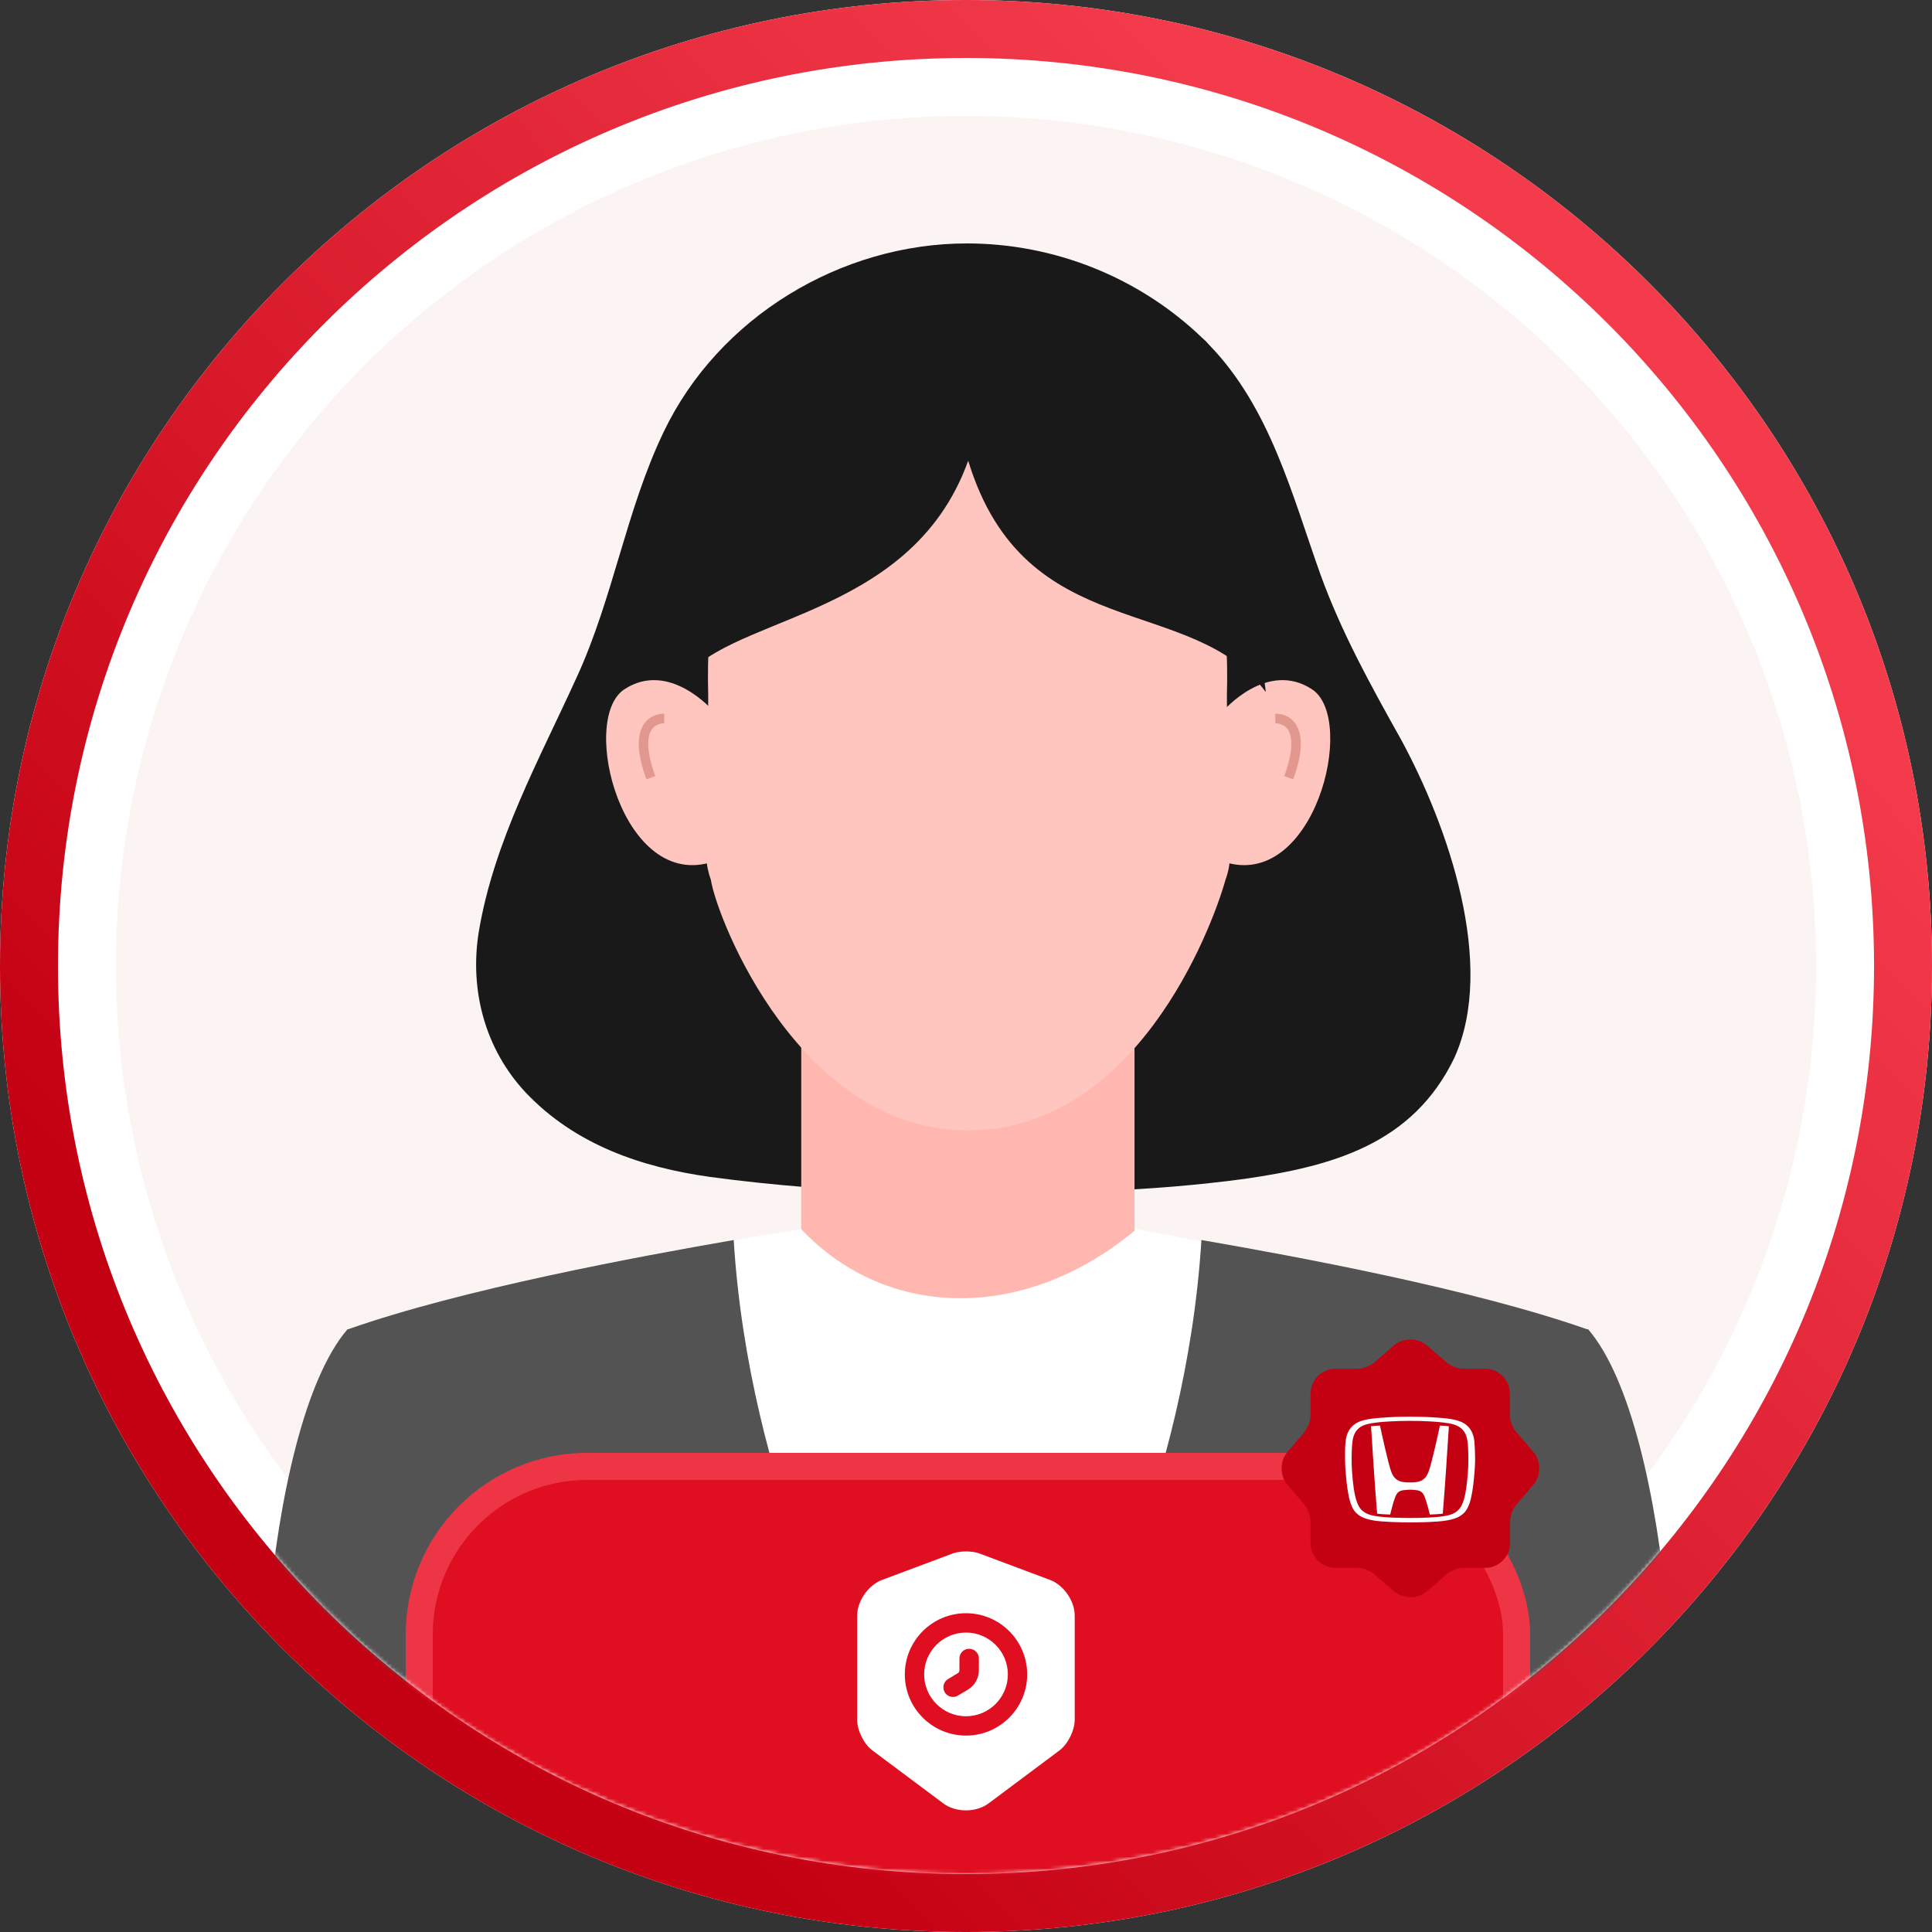 <?xml version="1.0" encoding="UTF-8"?> <svg xmlns="http://www.w3.org/2000/svg" width="500" height="500" viewBox="0 0 500 500" fill="none"><rect x="0" y="0" width="500" height="500" fill="#333333" stroke="none"/><path d="M500 250C500 388.071 388.071 500 250 500C111.929 500 0 388.071 0 250C0 111.929 111.929 0 250 0C388.071 0 500 111.929 500 250Z" fill="white"></path><path fill-rule="evenodd" clip-rule="evenodd" d="M250 485C379.787 485 485 379.787 485 250C485 120.213 379.787 15 250 15C120.213 15 15 120.213 15 250C15 379.787 120.213 485 250 485ZM250 500C388.071 500 500 388.071 500 250C500 111.929 388.071 0 250 0C111.929 0 0 111.929 0 250C0 388.071 111.929 500 250 500Z" fill="url(#paint0_linear_16329_587)"></path><mask id="mask0_16329_587" style="mask-type:alpha" maskUnits="userSpaceOnUse" x="15" y="15" width="470" height="470"><circle cx="250" cy="250" r="235" fill="white"></circle></mask><g mask="url(#mask0_16329_587)"><circle cx="250" cy="250" r="220" fill="#C40112" fill-opacity="0.05"></circle><path d="M285.032 308.217C297.565 307.722 309.933 306.733 322.136 305.084C345.059 301.786 365.672 296.014 376.391 273.751C387.275 249.675 374.742 213.725 362.539 191.298C354.788 177.445 347.202 163.758 341.76 148.751C334.34 127.973 328.733 105.546 312.902 89.22C312.352 88.56 311.747 87.956 311.088 87.406C294.762 71.74 272.829 62.999 250.237 62.999C217.585 62.999 185.923 82.129 171.741 111.812C162.011 132.096 158.713 154.688 149.313 175.137C139.584 196.575 127.875 217.518 123.917 241.1C121.444 256.271 125.567 271.607 136.121 282.821C148.983 296.344 166.134 302.115 183.779 304.589C216.76 309.042 251.061 309.701 285.032 308.217Z" fill="#191919"></path><path d="M293.609 339.715H207.362V229.721H293.609V339.715Z" fill="#FFB7AF"></path><path d="M408.88 347.96C368.147 330.975 294.104 318.112 294.104 318.112C265.74 342.023 229.79 341.858 207.363 318.112C207.363 318.112 132.33 329.161 90.113 344.002C120.291 397.762 176.69 434.866 241.993 437.835C244.961 437.835 247.93 438 250.898 438C318.015 437.835 376.723 401.885 408.88 347.96Z" fill="white"></path><path d="M189.882 320.916C165.146 325.204 119.632 333.614 90.113 344.003C117.158 392.156 165.311 426.952 222.039 435.692C222.039 435.692 193.84 384.9 189.882 320.916Z" fill="#535353"></path><path d="M411 344H331.5L331.5 488.5L428.001 493C438.044 465.772 433 369.5 411 344Z" fill="#535353"></path><path d="M89.948 344H169L169 488.5L72.947 493C62.904 465.772 67.948 369.5 89.948 344Z" fill="#535353"></path><path d="M310.925 320.916C335.661 325.204 381.175 333.614 410.694 344.003C383.649 392.156 335.496 426.952 278.768 435.692C278.768 435.692 306.967 384.9 310.925 320.916Z" fill="#535353"></path><path d="M184.606 184.041C184.606 184.041 173.227 170.684 161.518 178.435C149.81 186.35 161.189 230.875 184.606 222.96C208.022 215.209 184.606 184.041 184.606 184.041Z" fill="#FFC6C0"></path><path d="M316.531 184.041C316.531 184.041 327.909 170.684 339.618 178.435C351.326 186.35 339.947 230.875 316.531 222.96C293.114 215.209 316.531 184.041 316.531 184.041Z" fill="#FFC6C0"></path><path d="M250.404 96.476C194.83 96.476 182.132 138.198 183.287 180.084C183.287 210.262 181.143 219.992 183.946 227.578C185.595 238.132 207.198 292.551 250.404 292.551C293.61 292.551 313.399 241.1 317.192 227.578C319.995 219.992 317.521 210.262 317.521 180.084C318.676 138.198 305.978 96.476 250.404 96.476Z" fill="#FFC6C0"></path><path d="M167.29 201.687C164.817 194.926 164.652 190.144 166.796 187.175C168.775 184.537 171.908 184.702 171.908 184.702V187.175C171.743 187.175 169.929 187.175 168.775 188.66C167.62 190.144 166.961 193.607 169.599 200.863L167.29 201.687Z" fill="#E2988F"></path><path d="M334.672 201.687L332.363 200.863C335.002 193.607 334.342 190.144 333.188 188.66C332.034 187.175 330.22 187.175 330.055 187.175V184.702C330.055 184.702 333.353 184.537 335.167 187.175C337.311 190.144 337.146 194.926 334.672 201.687Z" fill="#E2988F"></path><path d="M175.866 177.446C186.255 158.976 235.398 161.45 250.569 119.233C265.246 167.386 308.452 153.204 327.581 179.095C327.581 179.095 318.511 81.964 250.569 81.964C182.627 81.964 175.866 177.446 175.866 177.446Z" fill="#191919"></path><rect x="108.5" y="379.5" width="284" height="157" rx="43.5" fill="#DF0E20" stroke="#EE3545" stroke-width="7"></rect><path d="M250 422.5C244.034 422.5 239.167 427.367 239.167 433.333C239.167 439.3 244.034 444.167 250 444.167C255.967 444.167 260.834 439.3 260.834 433.333C260.834 427.367 255.967 422.5 250 422.5ZM253.334 432.267C253.334 434.3 252.234 436.233 250.5 437.267L247.934 438.8C247.534 439.033 247.1 439.167 246.634 439.167C245.8 439.167 244.967 438.733 244.5 437.967C243.8 436.767 244.167 435.233 245.367 434.533L247.9 433C248.167 432.833 248.3 432.567 248.3 432.3V429.2C248.3 427.833 249.434 426.7 250.8 426.7C252.167 426.7 253.334 427.8 253.334 429.167V432.267Z" fill="white"></path><path d="M271.8 408.9L253.466 402.033C251.566 401.333 248.466 401.333 246.566 402.033L228.233 408.9C224.7 410.233 221.833 414.367 221.833 418.133V445.133C221.833 447.833 223.6 451.4 225.766 453L244.1 466.7C247.333 469.133 252.633 469.133 255.866 466.7L274.2 453C276.366 451.367 278.133 447.833 278.133 445.133V418.133C278.166 414.367 275.3 410.233 271.8 408.9ZM250 449.167C241.266 449.167 234.166 442.067 234.166 433.333C234.166 424.6 241.266 417.5 250 417.5C258.733 417.5 265.833 424.6 265.833 433.333C265.833 442.067 258.733 449.167 250 449.167Z" fill="white"></path><path d="M396.868 375.799L392.335 370.533C391.468 369.533 390.768 367.666 390.768 366.333V360.666C390.768 357.133 387.868 354.233 384.335 354.233H378.668C377.368 354.233 375.468 353.533 374.468 352.666L369.201 348.133C366.901 346.166 363.135 346.166 360.801 348.133L355.568 352.699C354.568 353.533 352.668 354.233 351.368 354.233H345.601C342.068 354.233 339.168 357.133 339.168 360.666V366.366C339.168 367.666 338.468 369.533 337.635 370.533L333.135 375.833C331.201 378.133 331.201 381.866 333.135 384.166L337.635 389.466C338.468 390.466 339.168 392.333 339.168 393.633V399.333C339.168 402.866 342.068 405.766 345.601 405.766H351.368C352.668 405.766 354.568 406.466 355.568 407.333L360.835 411.866C363.135 413.833 366.901 413.833 369.235 411.866L374.501 407.333C375.501 406.466 377.368 405.766 378.701 405.766H384.368C387.901 405.766 390.801 402.866 390.801 399.333V393.666C390.801 392.366 391.501 390.466 392.368 389.466L396.901 384.199C398.835 381.899 398.835 378.099 396.868 375.799Z" fill="#C40112"></path><path fill-rule="evenodd" clip-rule="evenodd" d="M375.483 367.246C378.115 367.696 381.131 368.641 381.581 373.141C381.693 374.356 381.738 375.954 381.761 377.687C381.722 380.153 381.532 381.932 381.394 383.227C381.372 383.432 381.352 383.626 381.333 383.807C381.243 384.707 380.861 387.475 380.366 388.893C379.69 390.851 379.083 391.413 378.363 391.998C377.171 392.984 375.267 393.333 374.602 393.454C374.539 393.466 374.487 393.475 374.447 393.483C372.017 393.933 367.089 394.001 364.929 394.001C362.746 394.001 357.841 393.911 355.411 393.483C355.376 393.476 355.332 393.468 355.278 393.458C354.634 393.337 352.7 392.975 351.495 391.998C350.775 391.413 350.168 390.851 349.493 388.893C348.998 387.475 348.615 384.73 348.525 383.807C348.505 383.606 348.482 383.393 348.458 383.165C348.321 381.866 348.136 380.119 348.097 377.687C348.075 375.977 348.097 374.379 348.232 373.141C348.683 368.641 351.698 367.696 354.331 367.246C355.658 367.021 358.021 366.841 359.529 366.773C360.856 366.683 363.961 366.638 364.907 366.638C365.852 366.638 368.957 366.683 370.285 366.773C371.792 366.841 374.155 367.021 375.483 367.246ZM378.88 388.015C379.33 386.463 379.645 384.302 379.916 380.702C380.073 378.519 380.051 375.009 379.803 373.141C379.443 370.329 378.048 368.911 375.055 368.371C373.66 368.123 371.77 367.943 369.992 367.853C368.574 367.763 366.212 367.696 364.907 367.718C363.579 367.718 361.239 367.763 359.799 367.853C358.021 367.943 356.131 368.123 354.736 368.371C351.743 368.888 350.348 370.306 350.01 373.141C349.763 375.031 349.74 378.542 349.898 380.702C350.145 384.302 350.483 386.463 350.933 388.015C351.338 389.365 351.833 390.288 352.553 390.941C353.72 392 355.303 392.249 356.303 392.407C356.344 392.413 356.384 392.419 356.423 392.426C358.538 392.741 362.094 392.853 364.907 392.853C367.697 392.853 371.275 392.741 373.39 392.426C373.429 392.419 373.469 392.413 373.51 392.407C374.51 392.249 376.093 392 377.26 390.941C377.98 390.288 378.475 389.388 378.88 388.015ZM372.099 371.439C372.257 370.713 372.434 369.904 372.645 368.955C372.645 368.955 373.41 368.978 373.748 369C374.198 369.023 374.58 369.068 374.963 369.113C374.963 369.113 374.513 376.223 374.31 379.216C374.108 382.389 373.725 387.699 373.388 391.727C373.388 391.727 372.735 391.817 371.655 391.885C370.53 391.952 370.035 391.952 370.035 391.952C370 391.816 369.965 391.675 369.929 391.531C369.494 389.806 368.949 387.641 368.347 386.664C367.823 385.835 367.046 385.725 366.568 385.658C366.553 385.656 366.539 385.654 366.524 385.652C365.804 385.539 365.197 385.539 364.904 385.539C364.634 385.539 364.004 385.562 363.284 385.652C363.27 385.654 363.255 385.656 363.24 385.658C362.763 385.725 361.985 385.835 361.461 386.664C360.912 387.555 360.426 389.435 360.004 391.069C359.925 391.375 359.848 391.672 359.774 391.952C359.774 391.952 359.256 391.952 358.131 391.885C357.051 391.84 356.398 391.727 356.398 391.727C356.061 387.699 355.678 382.366 355.476 379.216C355.273 376.201 354.823 369.113 354.823 369.113C354.85 369.109 354.876 369.106 354.902 369.103C355.256 369.061 355.598 369.021 356.038 369C356.376 368.978 357.141 368.955 357.141 368.955C357.344 369.871 357.516 370.654 357.67 371.358C358.096 373.301 358.389 374.637 358.851 376.471C358.914 376.728 358.976 376.984 359.037 377.236C359.542 379.323 359.996 381.2 360.719 382.164C361.529 383.266 362.631 383.491 363.374 383.581C363.757 383.626 364.049 383.649 364.882 383.649C365.714 383.649 366.007 383.626 366.389 383.581C367.132 383.491 368.235 383.266 369.045 382.164C369.747 381.227 370.195 379.429 370.698 377.412C370.775 377.103 370.854 376.788 370.935 376.471C371.391 374.678 371.682 373.346 372.099 371.439Z" fill="white"></path></g><defs><linearGradient id="paint0_linear_16329_587" x1="389.5" y1="93" x2="94" y2="382" gradientUnits="userSpaceOnUse"><stop stop-color="#F33B4C"></stop><stop offset="1" stop-color="#C40112"></stop></linearGradient></defs></svg> 